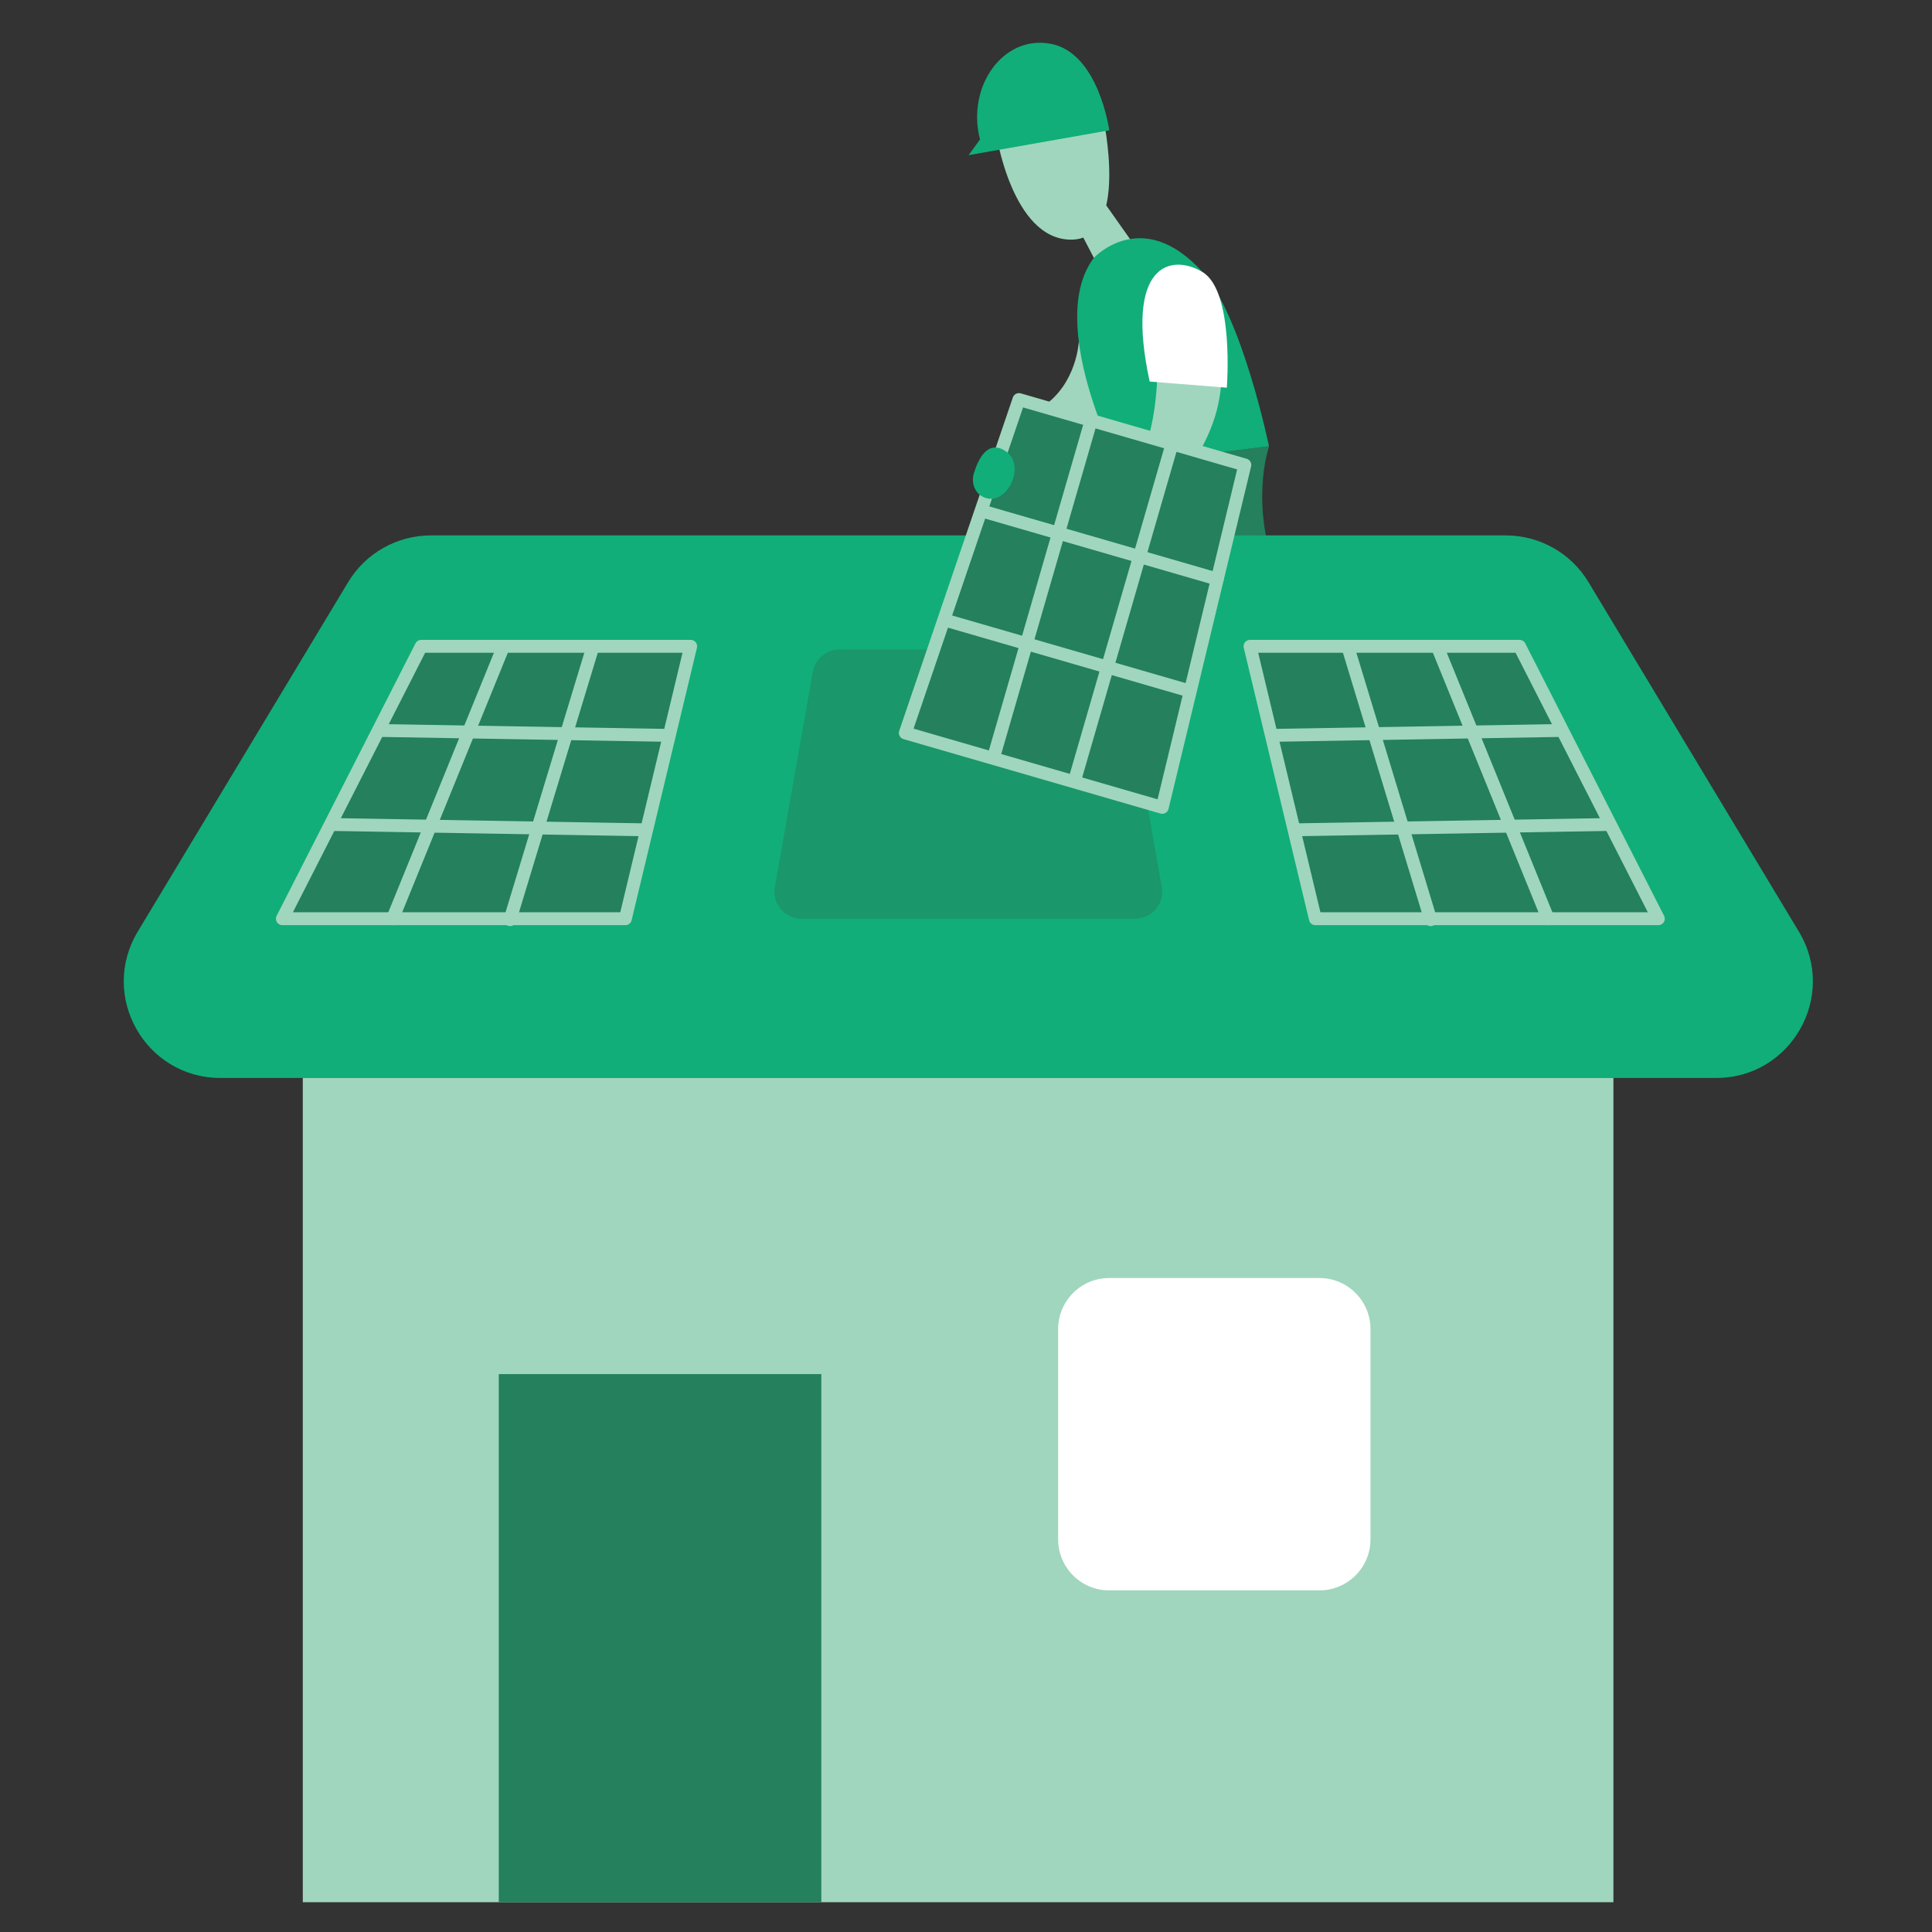 <?xml version="1.0" encoding="utf-8"?>
<!-- Generator: Adobe Illustrator 17.0.0, SVG Export Plug-In . SVG Version: 6.00 Build 0)  -->
<!DOCTYPE svg PUBLIC "-//W3C//DTD SVG 1.1//EN" "http://www.w3.org/Graphics/SVG/1.1/DTD/svg11.dtd">
<svg version="1.1" id="Calque_1" xmlns="http://www.w3.org/2000/svg" xmlns:xlink="http://www.w3.org/1999/xlink" x="0px" y="0px"
	 width="150px" height="150px" viewBox="0 0 150 150" enable-background="new 0 0 150 150" xml:space="preserve">
<rect x="0" y="0" width="150" height="150" fill="#333333" stroke="none"/>
<path fill="#A0D6BE" d="M83.758,26.511c0,0-0.138,3.272-2.787,5.047c-2.649,1.776,1.223,5.733,3.442,3.475
	c2.219-2.259,2.821-3.922,2.821-3.922L83.758,26.511z"/>
<path fill="#24805D" d="M98.522,34.64c0,0-1.571,4.635,0.728,10.163h-4.597c0,0-3.094-3.577-0.884-8.705
	C95.979,30.971,98.522,34.64,98.522,34.64"/>
<path fill="#A0D6BE" d="M77.325,10.296c0,0,1.238,8.31,5.835,8.31c4.597,0,2.475-9.547,2.475-9.547s-0.884-3.36-3.183-3.537
	C80.154,5.345,75.893,5.625,77.325,10.296"/>
<path fill="#11AE79" d="M76.088,10.826l-0.884,1.219l10.92-1.927c0,0-0.818-6.012-4.543-6.718
	C77.856,2.693,75.027,6.759,76.088,10.826"/>
<polygon fill="#A0D6BE" points="85.889,15.947 88.444,19.567 85.889,21.865 83.493,17.268 "/>
<path fill="#11AE79" d="M84.927,20.02c0,0,3.758-4.073,8.423,1.094c3.095,3.428,5.172,13.526,5.172,13.526l-11.67,1.458
	C86.853,36.099,81.144,25.026,84.927,20.02"/>
<path fill="#24805D" d="M86.853,36.099c0,0-7.671,2.203-6.786,8.705h4.155c0,0-0.291-4.111,6.537-5.081
	c6.256-0.889,6.859-1.501,7.764-5.081L86.853,36.099z"/>
<path fill="#A0D6BE" d="M89.659,24.202c0.517,4.876,0.441,12.337-4.198,15.209l2.314,2.033c0,0,5.663-4.61,6.813-10.085
	c0.48-2.281,0.452-5.423-0.108-8.005C93.83,20.355,89.336,21.151,89.659,24.202"/>
<path fill="#11AE79" d="M139.667,72.335l-16.338-27.138c-1.356-2.252-3.792-3.628-6.42-3.628H76.448h-2.536H33.45
	c-2.628,0-5.064,1.376-6.42,3.628L10.693,72.335c-3.007,4.994,0.59,11.358,6.42,11.358h56.8h2.536h56.799
	C139.076,83.692,142.674,77.329,139.667,72.335"/>
<rect x="23.509" y="83.693" fill="#A0D6BE" width="101.756" height="63.995"/>
<rect x="38.725" y="106.685" fill="#24805D" width="25.043" height="41.003"/>
<path fill="#FFFFFF" d="M102.442,123.476H86.116c-2.188,0-3.962-1.774-3.962-3.962v-16.326c0-2.188,1.774-3.962,3.962-3.962h16.326
	c2.188,0,3.962,1.774,3.962,3.962v16.326C106.404,121.702,104.63,123.476,102.442,123.476"/>
<polygon fill="#24805D" points="32.702,50.179 21.924,71.329 48.552,71.329 53.624,50.179 "/>
<polygon fill="none" stroke="#A0D6BE" stroke-linecap="round" stroke-linejoin="round" stroke-miterlimit="10" points="
	32.702,50.179 21.924,71.329 48.552,71.329 53.624,50.179 "/>
<line fill="none" stroke="#A0D6BE" stroke-linecap="round" stroke-linejoin="round" stroke-miterlimit="10" x1="38.99" y1="50.429" x2="30.483" y2="71.33"/>
<line fill="none" stroke="#A0D6BE" stroke-linecap="round" stroke-linejoin="round" stroke-miterlimit="10" x1="46.019" y1="50.252" x2="39.599" y2="71.402"/>
<line fill="none" stroke="#A0D6BE" stroke-linecap="round" stroke-linejoin="round" stroke-miterlimit="10" x1="29.629" y1="56.716" x2="51.859" y2="57.094"/>
<line fill="none" stroke="#A0D6BE" stroke-linecap="round" stroke-linejoin="round" stroke-miterlimit="10" x1="25.945" y1="64.016" x2="50.077" y2="64.426"/>
<polygon fill="#24805D" points="117.974,50.179 128.753,71.329 102.124,71.329 97.052,50.179 "/>
<polygon fill="none" stroke="#A0D6BE" stroke-linecap="round" stroke-linejoin="round" stroke-miterlimit="10" points="
	117.974,50.179 128.753,71.329 102.124,71.329 97.052,50.179 "/>
<line fill="none" stroke="#A0D6BE" stroke-linecap="round" stroke-linejoin="round" stroke-miterlimit="10" x1="111.686" y1="50.429" x2="120.193" y2="71.33"/>
<line fill="none" stroke="#A0D6BE" stroke-linecap="round" stroke-linejoin="round" stroke-miterlimit="10" x1="104.657" y1="50.252" x2="111.077" y2="71.402"/>
<line fill="none" stroke="#A0D6BE" stroke-linecap="round" stroke-linejoin="round" stroke-miterlimit="10" x1="121.047" y1="56.716" x2="98.817" y2="57.094"/>
<line fill="none" stroke="#A0D6BE" stroke-linecap="round" stroke-linejoin="round" stroke-miterlimit="10" x1="124.731" y1="64.016" x2="100.599" y2="64.426"/>
<g opacity="0.5">
	<g>
		<defs>
			<rect id="SVGID_1_" x="60.127" y="50.429" width="30.105" height="20.9"/>
		</defs>
		<clipPath id="SVGID_2_">
			<use xlink:href="#SVGID_1_"  overflow="visible"/>
		</clipPath>
		<path clip-path="url(#SVGID_2_)" fill="#24805D" d="M63.106,52.16L60.16,68.871c-0.226,1.282,0.761,2.458,2.063,2.458h25.915
			c1.303,0,2.289-1.176,2.063-2.458L87.253,52.16c-0.176-1.001-1.046-1.731-2.063-1.731H65.169
			C64.153,50.429,63.282,51.159,63.106,52.16"/>
	</g>
</g>
<path fill="#24805D" d="M85.461,39.411c0,0-2.88,2.076-0.954,4c1.926,1.924,3.268-1.967,3.268-1.967L85.461,39.411z"/>
<path fill="#FFFFFF" d="M89.259,29.624L95.25,30.1c0,0,0.6-7.511-1.9-8.986C90.851,19.638,87.309,20.59,89.259,29.624"/>
<polygon fill="#24805D" points="70.287,56.905 79.111,31.02 96.649,36.099 90.238,62.684 "/>
<polygon fill="none" stroke="#A0D6BE" stroke-linecap="round" stroke-linejoin="round" stroke-miterlimit="10" points="
	70.287,56.905 79.111,31.02 96.649,36.099 90.238,62.684 "/>
<line fill="#24805D" x1="94.511" y1="44.963" x2="76.588" y2="39.773"/>
<line fill="none" stroke="#A0D6BE" stroke-linecap="round" stroke-linejoin="round" stroke-miterlimit="10" x1="94.511" y1="44.963" x2="76.588" y2="39.773"/>
<line fill="#24805D" x1="92.004" y1="53.541" x2="73.521" y2="48.188"/>
<line fill="none" stroke="#A0D6BE" stroke-linecap="round" stroke-linejoin="round" stroke-miterlimit="10" x1="92.004" y1="53.541" x2="73.521" y2="48.188"/>
<line fill="#24805D" x1="83.489" y1="60.4" x2="90.977" y2="34.542"/>
<line fill="none" stroke="#A0D6BE" stroke-linecap="round" stroke-linejoin="round" stroke-miterlimit="10" x1="83.489" y1="60.4" x2="90.977" y2="34.542"/>
<line fill="#24805D" x1="77.227" y1="58.501" x2="84.715" y2="32.643"/>
<line fill="none" stroke="#A0D6BE" stroke-linecap="round" stroke-linejoin="round" stroke-miterlimit="10" x1="77.227" y1="58.501" x2="84.715" y2="32.643"/>
<path fill="#11AE79" d="M76.292,38.564c-0.637-0.33-0.892-1.115-0.685-1.801c0.328-1.09,1.056-2.634,2.433-1.76
	C79.784,36.11,78.112,39.504,76.292,38.564"/>
</svg>
